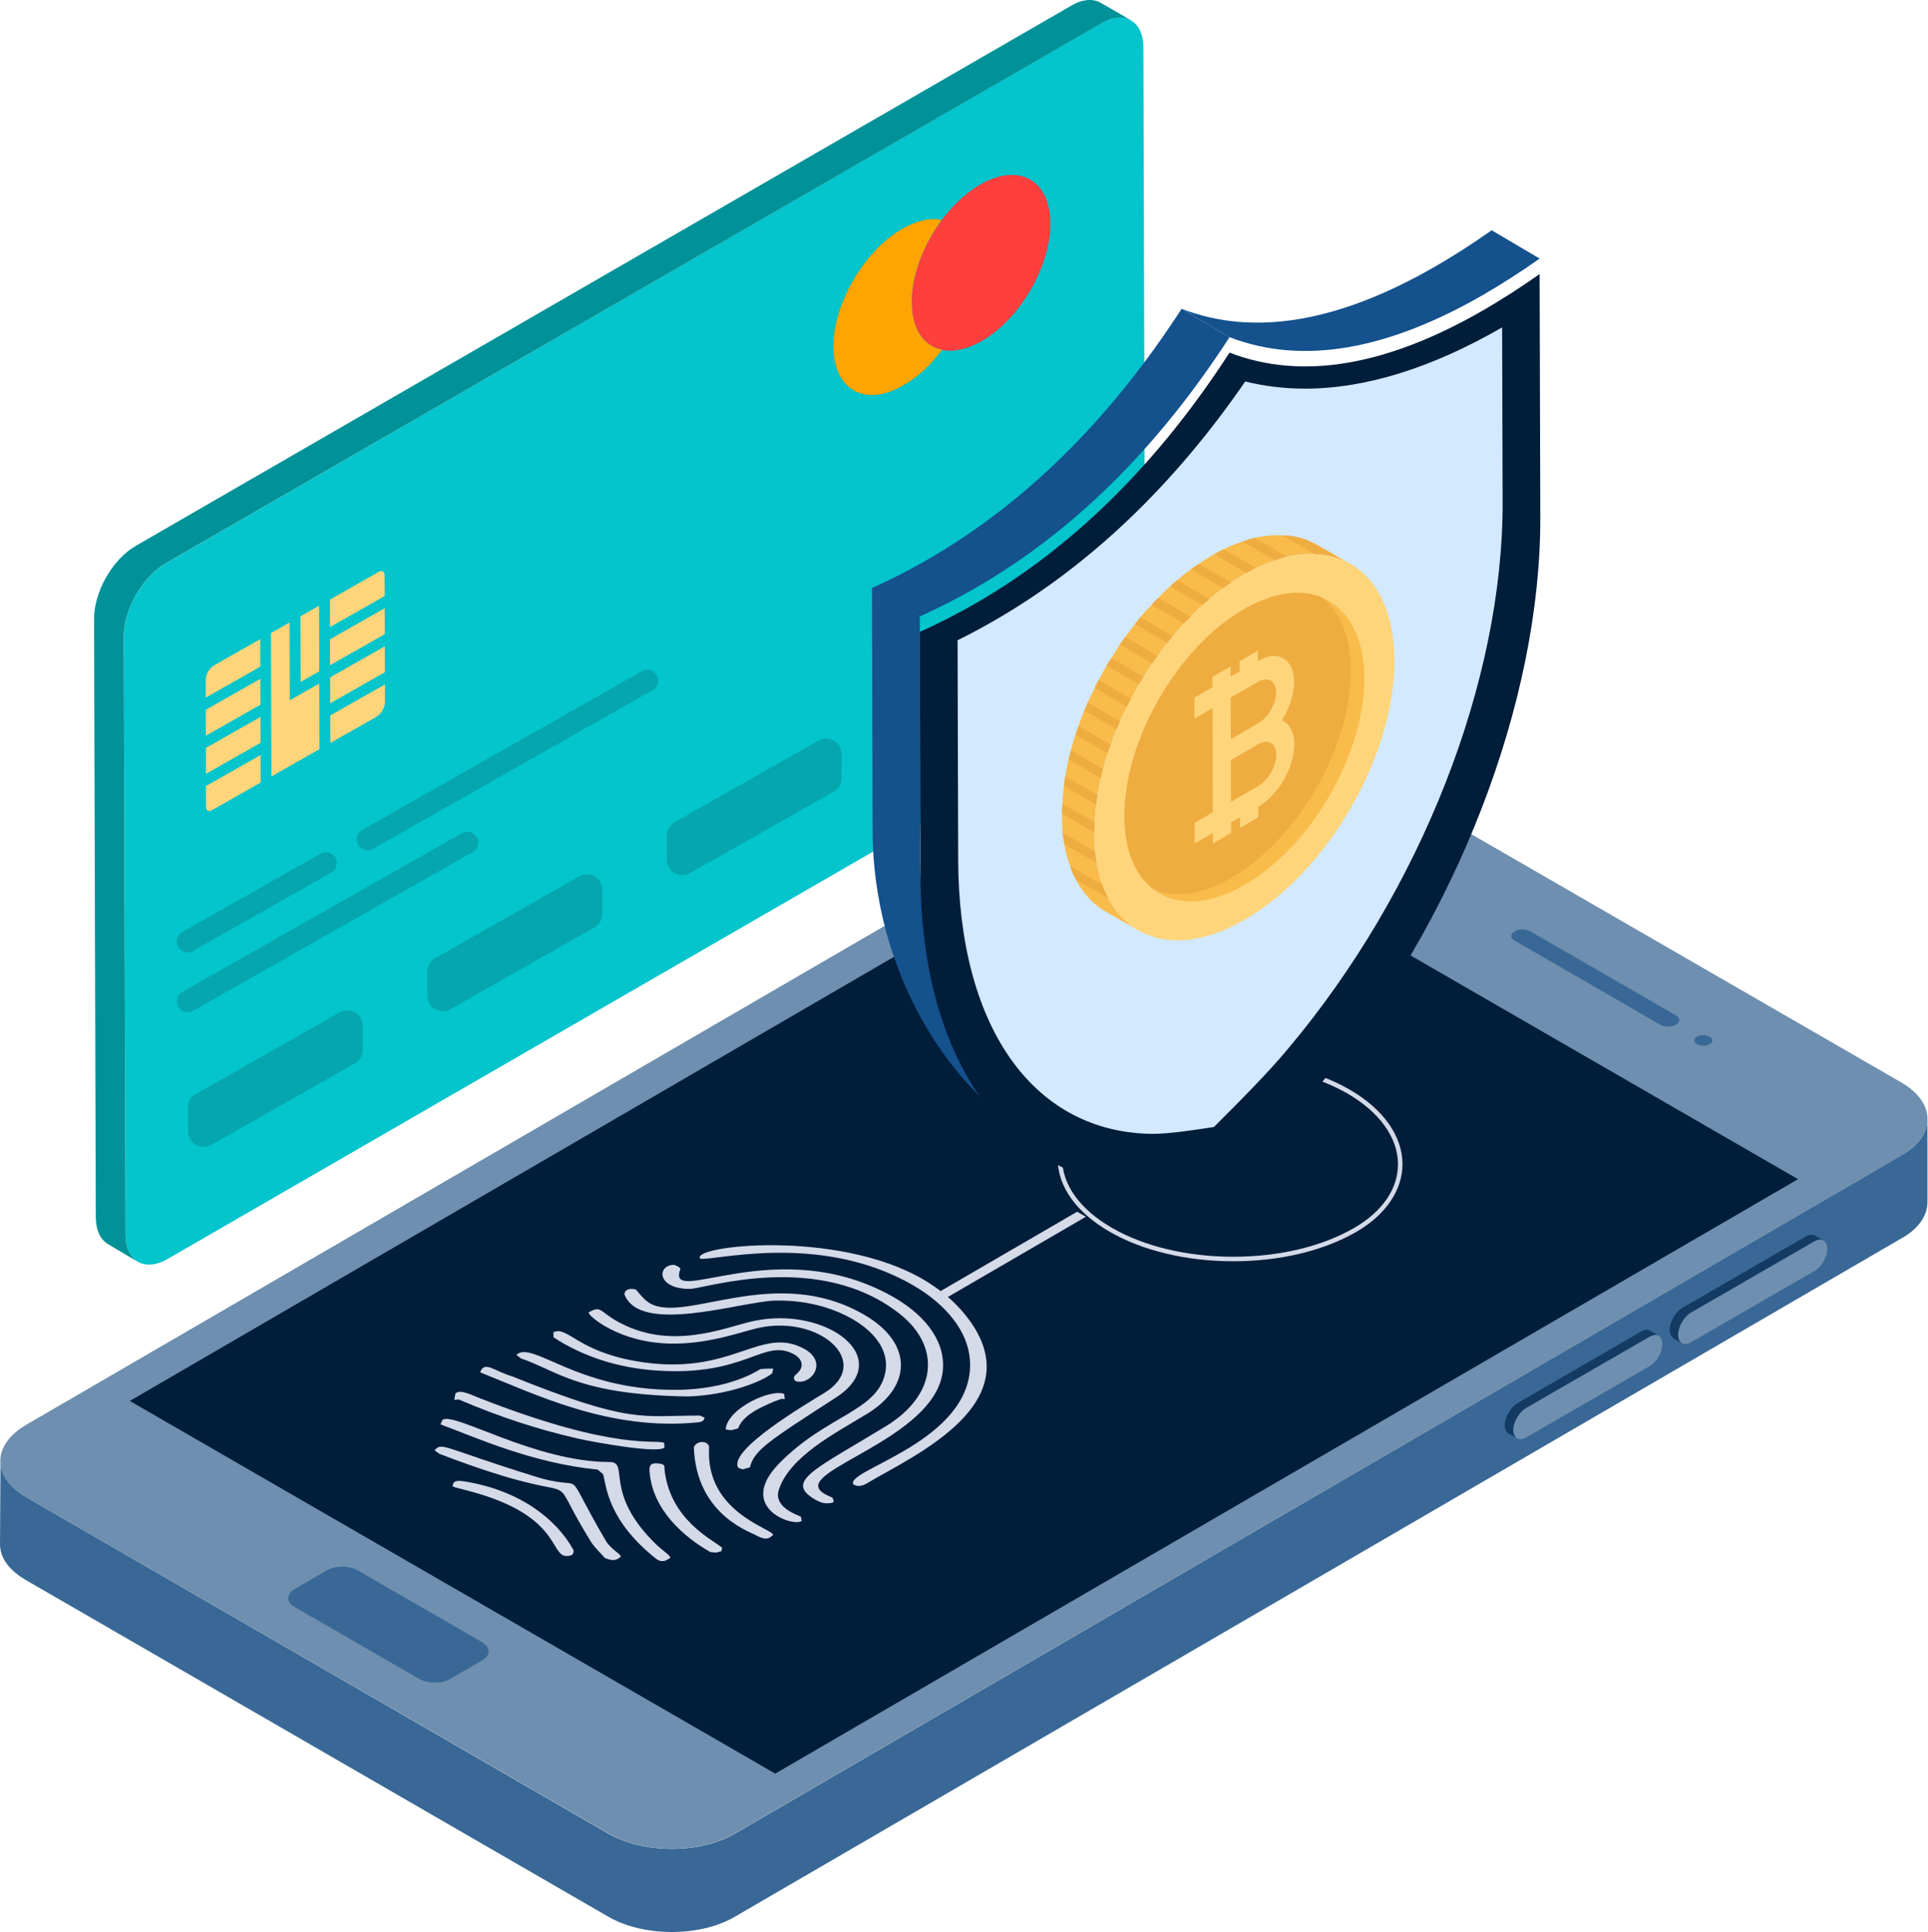 <svg width="499" height="500" viewBox="0 0 499 500" fill="none" xmlns="http://www.w3.org/2000/svg">
<path d="M498.862 289.607V311.113C498.862 314.542 496.619 317.973 492.133 320.48L190.124 496.091C181.02 501.369 166.507 501.237 157.535 496.091L6.86 409.011C2.243 406.372 0 403.074 0 399.643L0.131 378.137C0.131 381.568 2.375 384.866 6.86 387.505L157.535 474.585C166.639 479.731 181.02 479.863 190.124 474.585L492.133 298.974C496.619 296.467 498.862 293.036 498.862 289.607Z" fill="#396896"/>
<path d="M492.08 280.131C501.094 285.335 501.142 293.797 492.187 299.001L190.145 474.529C181.023 479.83 166.58 479.733 157.566 474.529L6.863 387.52C-2.066 382.365 -2.281 374 6.841 368.698L308.883 193.171C317.838 187.967 332.448 187.967 341.377 193.122L492.08 280.131Z" fill="#6E8FAF"/>
<path d="M124.714 424.96C126.989 426.273 127.084 428.364 124.825 429.678L116.539 434.492C114.279 435.806 110.669 435.757 108.395 434.444L76.299 415.914C74.025 414.601 74.013 412.558 76.273 411.245L84.558 406.43C86.818 405.117 90.345 405.117 92.619 406.43L124.714 424.96Z" fill="#396896"/>
<path d="M465.358 305.168L200.644 459.004L33.596 362.562L298.314 208.726L465.358 305.168Z" fill="#001D3A"/>
<path d="M433.801 262.807C434.896 263.44 434.902 264.51 433.814 265.142C432.642 265.823 430.794 265.823 429.699 265.191L391.96 243.402C390.865 242.77 390.859 241.7 392.031 241.019C393.119 240.386 394.966 240.386 396.061 241.019L433.801 262.807ZM442.479 268.303C443.406 268.838 443.411 269.714 442.574 270.2C441.654 270.735 440.142 270.735 439.216 270.2C438.289 269.665 438.284 268.789 439.205 268.254C440.042 267.768 441.553 267.768 442.479 268.303Z" fill="#396896"/>
<path d="M319.193 326.413C307.097 326.413 295.732 323.699 287.195 318.77C278.525 313.765 273.748 307.047 273.737 299.857C273.725 292.713 278.43 286.041 286.986 281.071C294.583 276.656 305.137 274.227 316.711 274.227C329.07 274.227 340.652 276.983 349.326 281.992C358 287.001 362.982 294.019 362.99 301.258C363.001 307.995 358.67 314.374 351.115 318.766C342.631 323.695 331.296 326.413 319.193 326.413ZM316.711 275.396C305.506 275.396 294.887 277.832 287.572 282.083C279.393 286.837 274.898 293.147 274.905 299.854C274.917 306.61 279.488 312.969 287.781 317.758C296.143 322.584 307.299 325.244 319.193 325.244C331.091 325.244 342.22 322.584 350.528 317.754C357.821 313.518 361.829 307.66 361.821 301.258C361.813 294.449 357.044 287.796 348.74 283.004C340.366 278.17 328.689 275.396 316.711 275.396Z" fill="#D4DAE8"/>
<path d="M367.069 221.857C369.344 223.17 369.356 225.31 367.096 226.623C364.753 227.985 361.142 227.936 358.867 226.623C356.593 225.31 356.498 223.219 358.841 221.857C361.101 220.544 364.795 220.544 367.069 221.857Z" fill="#CAD0DD"/>
<path d="M284.968 6.049C290.98 2.578 295.909 5.387 295.928 12.294L296.367 167.18C296.387 174.087 291.49 182.57 285.479 186.04L43.409 325.799C37.398 329.27 32.526 326.427 32.507 319.52L32.068 164.634C32.048 157.727 36.887 149.278 42.898 145.808L284.968 6.049Z" fill="#04C4CC"/>
<path d="M292.774 5.266C290.782 4.18 287.976 4.27 284.988 6.081L42.909 145.77C36.843 149.3 32.045 157.72 32.045 164.6L32.498 319.498C32.498 322.939 33.766 325.383 35.666 326.559L27.961 321.982C25.969 320.805 24.792 318.361 24.792 314.921L24.34 160.113C24.34 153.142 29.137 144.723 35.112 141.283L277.192 1.503C280.27 -0.307 282.986 -0.398 284.978 0.779L292.774 5.266Z" fill="#009298"/>
<path d="M253.836 47.689C263.763 42.054 271.83 46.63 271.863 57.844C271.895 69.058 263.881 82.706 253.953 88.341C250.207 90.467 246.727 91.145 243.843 90.565C239.083 89.609 235.947 85.223 235.927 78.241C235.907 71.259 239.008 63.312 243.746 56.948C246.618 53.091 250.09 49.815 253.836 47.689Z" fill="#FF3E3E"/>
<path d="M243.815 90.509C240.965 94.427 237.523 97.633 233.723 99.77C223.869 105.469 215.795 100.957 215.677 89.678C215.677 78.517 223.75 64.746 233.604 59.165C237.404 57.028 240.847 56.316 243.696 56.909C239.066 63.321 235.86 71.275 235.979 78.281C235.979 85.166 239.066 89.559 243.815 90.509ZM95.159 220.033C94.179 220.033 93.23 219.523 92.712 218.61C91.947 217.263 92.421 215.549 93.771 214.781L166.141 173.705C167.491 172.94 169.202 173.414 169.97 174.764C170.736 176.11 170.261 177.825 168.911 178.593L96.541 219.669C96.105 219.916 95.628 220.033 95.159 220.033ZM48.591 261.954C47.612 261.954 46.663 261.444 46.145 260.531C45.379 259.184 45.854 257.469 47.203 256.701L119.571 215.626C120.915 214.866 122.632 215.332 123.4 216.684C124.165 218.031 123.691 219.745 122.341 220.514L49.974 261.589C49.538 261.836 49.06 261.954 48.591 261.954ZM48.553 246.487C47.574 246.487 46.625 245.976 46.106 245.063C45.341 243.716 45.816 242.002 47.165 241.234L82.953 220.922C84.302 220.16 86.014 220.631 86.782 221.981C87.547 223.328 87.072 225.042 85.723 225.81L49.935 246.122C49.499 246.369 49.022 246.487 48.553 246.487Z" fill="#05A6AD"/>
<path d="M243.815 90.509C240.966 94.427 237.523 97.633 233.723 99.77C223.869 105.469 215.796 100.957 215.677 89.678C215.677 78.517 223.75 64.746 233.605 59.165C237.404 57.028 240.847 56.316 243.696 56.909C239.066 63.321 235.86 71.275 235.979 78.281C235.979 85.166 239.066 89.559 243.815 90.509Z" fill="#FFA400"/>
<path d="M149.903 226.827C152.565 225.316 155.869 227.233 155.878 230.294L155.895 236.501C155.899 237.945 155.125 239.279 153.869 239.991L116.604 261.145C113.942 262.656 110.638 260.739 110.629 257.678L110.612 251.467C110.608 250.024 111.382 248.69 112.637 247.978L149.903 226.827Z" fill="#05A6AD"/>
<path d="M211.831 191.675C214.493 190.164 217.796 192.081 217.806 195.141L217.825 201.35C217.829 202.793 217.055 204.128 215.799 204.84L178.587 225.964C175.925 227.475 172.622 225.558 172.612 222.497L172.594 216.286C172.589 214.842 173.363 213.508 174.619 212.795L211.831 191.675Z" fill="#05A6AD"/>
<path d="M279.711 153.145L279.758 168.54L234.559 194.193L234.513 178.802L279.711 153.145Z" fill="#CAD0DD"/>
<path d="M87.922 262.006C90.584 260.494 93.888 262.412 93.897 265.473L93.914 271.683C93.918 273.127 93.144 274.461 91.888 275.173L54.677 296.293C52.015 297.804 48.711 295.886 48.703 292.825L48.685 286.618C48.681 285.175 49.456 283.841 50.711 283.128L87.922 262.006Z" fill="#05A6AD"/>
<path d="M53.307 203.423L53.325 208.73C53.327 209.255 53.48 209.645 53.748 209.8C54.032 209.965 54.468 209.898 54.951 209.622L67.471 202.516L67.449 195.395L53.307 203.423Z" fill="#FED57A"/>
<path d="M53.251 183.701L53.274 190.408L67.41 182.384L67.391 175.676L53.251 183.701Z" fill="#FED57A"/>
<path d="M55.461 172.161C54.248 172.848 53.226 174.583 53.231 175.95L53.243 180.551L67.385 172.525L67.362 165.404L55.461 172.161Z" fill="#FED57A"/>
<path d="M53.282 193.561L53.301 200.269L67.441 192.244L67.418 185.536L53.282 193.561Z" fill="#FED57A"/>
<path d="M75.006 181.23L74.948 161.099L70.131 163.835L70.24 200.947L82.688 193.881L82.637 176.9L75.006 181.23Z" fill="#FED57A"/>
<path d="M82.63 173.747L82.579 156.766L77.762 159.502L77.809 176.483L82.63 173.747Z" fill="#FED57A"/>
<path d="M85.447 175.302L85.471 182.009L99.611 173.984L99.591 167.277L85.447 175.302Z" fill="#FED57A"/>
<path d="M85.479 185.161L85.501 192.282L97.403 185.526C98.615 184.838 99.637 183.104 99.632 181.736L99.618 177.136L85.479 185.161ZM99.115 147.887C98.837 147.724 98.4 147.791 97.913 148.064L85.392 155.171L85.415 162.292L99.554 154.264L99.536 148.956C99.536 148.431 99.381 148.044 99.115 147.887Z" fill="#FED57A"/>
<path d="M85.42 165.445L85.444 172.153L99.584 164.124L99.56 157.416L85.42 165.445Z" fill="#FED57A"/>
<path d="M318.225 87.259L305.818 79.924C324.533 87.152 346.504 83.38 371.572 68.907C376.297 66.179 381.127 63.074 386.071 59.589L398.478 66.923C393.535 70.409 388.704 73.514 383.98 76.241C358.912 90.715 336.941 94.487 318.225 87.259Z" fill="#14518D"/>
<path d="M271.046 296.013L265.389 292.746C244.591 280.714 225.927 250.028 225.847 215.127L225.688 152.177L238.057 159.515L238.217 222.465C238.376 257.367 250.249 283.981 271.046 296.013Z" fill="#14518D"/>
<path d="M238.068 159.536L225.661 152.201C230.606 149.978 235.442 147.502 240.164 144.775C265.236 130.3 287.16 108.73 305.817 79.924L318.225 87.259C299.568 116.065 277.644 137.635 252.572 152.11C247.849 154.836 243.014 157.312 238.068 159.536Z" fill="#14518D"/>
<g filter="url(#filter0_d_1_861)">
<path d="M318.225 87.259C336.94 94.487 358.911 90.715 383.98 76.241C388.704 73.514 393.534 70.409 398.478 66.923L398.656 129.884C398.791 177.178 377.244 234.354 340.931 277.57C334.583 285.217 325.944 293.659 318.83 300.811C311.699 301.884 303.041 303.428 296.619 303.154C260.231 301.911 238.381 269.79 238.247 222.497L238.068 159.536C243.013 157.312 247.849 154.836 252.572 152.11C277.644 137.634 299.568 116.065 318.225 87.259Z" fill="#001D3A"/>
</g>
<path d="M297.028 293.417C266.877 292.384 248.118 265.203 247.994 222.467L247.837 165.698C251.093 164.085 254.311 162.362 257.448 160.548C282.014 146.368 303.801 125.59 322.285 98.729C327.292 99.962 332.49 100.58 337.812 100.58C353.392 100.58 370.538 95.244 388.779 84.729L388.907 129.912C389.036 176.271 367.796 230.445 333.466 271.296C328.23 277.608 321.147 284.696 314.897 290.951L314.188 291.665C308.78 292.498 302.678 293.44 298.175 293.44L297.028 293.417Z" fill="#D2E9FF"/>
<path d="M349.555 145.956C348.92 145.559 348.285 145.242 347.649 145.003L347.253 144.845C345.188 143.97 342.886 143.414 340.345 143.414C338.043 143.256 335.661 143.494 333.12 144.05H333.041C332.008 144.368 331.056 144.606 330.024 145.003C328.436 145.559 326.769 146.195 325.022 146.989C324.307 147.386 323.514 147.784 322.719 148.26C322.481 148.34 322.163 148.498 321.926 148.657C320.814 149.293 319.782 150.008 318.67 150.723C317.956 151.2 317.321 151.676 316.606 152.232C315.415 153.026 314.224 153.98 313.033 155.012C312.398 155.568 311.763 156.045 311.207 156.601C310.175 157.554 309.143 158.587 308.111 159.62C307.555 160.176 306.999 160.732 306.443 161.367C305.411 162.4 304.459 163.512 303.585 164.625C303.029 165.181 302.633 165.736 302.156 166.372C301.283 167.484 300.409 168.596 299.616 169.708C299.139 170.344 298.663 171.059 298.265 171.694C297.392 172.806 296.678 173.998 295.963 175.189L294.773 177.096C294.058 178.367 293.343 179.559 292.788 180.83C292.311 181.545 291.993 182.18 291.676 182.895C291.041 184.166 290.485 185.358 289.85 186.628C289.612 187.344 289.294 188.059 288.976 188.773C288.421 190.045 287.944 191.395 287.468 192.745C287.23 193.46 286.912 194.255 286.674 194.97C286.277 196.32 285.88 197.67 285.483 199.021V199.1C285.245 199.895 285.086 200.61 284.927 201.404C284.53 202.834 284.292 204.343 284.054 205.773C283.895 206.567 283.737 207.441 283.737 208.236C283.498 209.825 283.34 211.334 283.34 212.843C283.181 213.717 283.181 214.511 283.181 215.385V215.782C283.181 217.45 283.26 218.88 283.419 220.389V220.469C283.498 221.422 283.657 222.296 283.816 223.25V223.329C284.213 225.315 284.689 227.221 285.325 228.969C285.721 230.24 286.277 231.431 286.912 232.544V232.623C288.818 236.198 291.438 238.899 294.534 240.726L286.118 235.88C282.942 234.053 280.402 231.272 278.496 227.698C277.861 226.586 277.385 225.394 276.988 224.123C276.273 222.375 275.797 220.549 275.479 218.483C275.321 217.53 275.162 216.577 275.003 215.544C274.924 214.035 274.844 212.525 274.844 210.936V210.619C274.844 209.745 274.844 208.871 275.003 207.997C275.003 206.488 275.162 204.979 275.4 203.469C275.4 202.595 275.559 201.801 275.718 200.928C275.955 199.497 276.194 197.988 276.591 196.558C276.75 195.764 276.909 195.049 277.147 194.255C277.464 192.904 277.861 191.554 278.338 190.203C278.576 189.489 278.814 188.694 279.131 187.979C279.528 186.628 280.084 185.278 280.64 183.928C280.957 183.213 281.196 182.498 281.513 181.862C282.069 180.592 282.704 179.32 283.34 178.049C283.657 177.334 283.974 176.699 284.371 175.984C285.007 174.713 285.721 173.521 286.436 172.25C286.754 171.615 287.15 170.979 287.627 170.344C288.341 169.153 289.135 167.961 289.85 166.769C290.326 166.134 290.803 165.498 291.2 164.863C292.073 163.75 292.867 162.639 293.74 161.526C294.217 160.891 294.773 160.256 295.169 159.699C296.122 158.587 297.075 157.554 298.107 156.522C298.583 155.886 299.139 155.33 299.774 154.774C300.727 153.742 301.759 152.709 302.871 151.756C303.426 151.2 304.062 150.643 304.697 150.167C305.808 149.134 306.999 148.26 308.19 147.386C308.825 146.91 309.54 146.354 310.254 145.956C311.366 145.162 312.478 144.447 313.589 143.812C313.827 143.653 314.066 143.494 314.303 143.414C315.098 142.938 315.891 142.541 316.685 142.143C318.353 141.349 320.02 140.634 321.608 140.158C322.64 139.76 323.672 139.442 324.704 139.204C327.245 138.648 329.627 138.41 331.929 138.569H332.008C334.47 138.569 336.693 139.125 338.837 139.999L339.393 140.317C340.027 140.475 340.583 140.793 341.139 141.111L349.555 145.956Z" fill="#F9BB4A"/>
<path d="M321.952 148.661C343.394 136.275 360.838 146.221 360.908 170.931C360.978 195.583 343.648 225.617 322.205 238.003C300.712 250.419 283.268 240.473 283.199 215.821C283.129 191.11 300.459 161.077 321.952 148.661Z" fill="#FED57A"/>
<path d="M342.381 154.773C346.963 158.399 349.627 164.796 349.734 173.539C349.734 193.266 335.88 217.257 318.829 227.173C311.156 231.651 304.122 232.504 298.688 230.265C304.335 234.53 312.754 234.424 322.132 228.985C339.29 219.176 353.144 195.185 353.144 175.459C353.038 164.796 348.881 157.545 342.381 154.773Z" fill="#F9BB4A"/>
<path d="M318.829 227.173C335.88 217.257 349.734 193.266 349.734 173.539C349.627 164.796 346.963 158.399 342.381 154.773C342.381 154.773 342.381 154.666 342.274 154.666C336.839 152.321 329.699 153.174 321.92 157.652C304.761 167.568 290.907 191.559 291.014 211.285C291.014 220.242 293.892 226.746 298.687 230.265C304.122 232.504 311.156 231.651 318.829 227.173Z" fill="#EFAC41"/>
<path d="M331.743 186.408C333.696 187.23 334.974 189.369 334.984 192.63C334.992 195.599 333.941 198.888 332.296 201.837C330.565 204.739 328.24 207.301 325.657 208.793L325.665 211.519L320.965 214.234L320.958 211.508L318.629 212.853L318.637 215.579L313.937 218.293L313.929 215.567L309.23 218.282L309.214 212.928L313.914 210.213L313.884 199.407L313.868 194.003L313.838 183.246L309.138 185.961L309.123 180.558L313.822 177.843L313.815 175.165L318.514 172.451L318.522 175.128L320.851 173.783L320.843 171.106L325.543 168.391L325.55 171.068C330.716 168.084 334.921 170.482 334.938 176.469C334.946 179.39 333.895 182.727 332.25 185.628L331.743 186.408ZM325.642 203.438C328.225 201.946 330.335 198.29 330.326 195.32C330.318 192.351 328.194 191.14 325.611 192.632L318.583 196.692L318.614 207.498L325.642 203.438ZM325.596 187.229C328.179 185.737 330.289 182.08 330.281 179.159C330.272 176.19 328.148 174.979 325.566 176.471L318.537 180.531L318.568 191.289L325.596 187.229Z" fill="#FED57A"/>
<path d="M347.253 144.845C345.188 143.97 342.886 143.414 340.345 143.414L332.008 138.569C334.47 138.569 336.693 139.125 338.837 139.998L339.393 140.316L347.253 144.845ZM333.041 144.05C332.008 144.368 331.056 144.606 330.024 145.003L321.608 140.157C322.64 139.76 323.672 139.442 324.704 139.204L333.041 144.05ZM318.67 150.723C317.956 151.199 317.321 151.676 316.606 152.232L308.19 147.386C308.825 146.909 309.54 146.354 310.254 145.956L318.67 150.723ZM308.111 159.62C307.555 160.176 306.999 160.732 306.443 161.367L298.107 156.522C298.583 155.886 299.139 155.33 299.774 154.774L308.111 159.62ZM313.033 155.012C312.398 155.568 311.763 156.045 311.207 156.601L302.871 151.756C303.426 151.199 304.062 150.643 304.697 150.167L313.033 155.012ZM325.022 146.989C324.307 147.386 323.514 147.784 322.719 148.26L314.303 143.414C315.098 142.938 315.891 142.54 316.685 142.143L325.022 146.989ZM295.963 175.189L294.773 177.096L286.436 172.25C286.754 171.615 287.15 170.979 287.627 170.344L295.963 175.189ZM289.85 186.628C289.612 187.344 289.294 188.059 288.976 188.773L280.64 183.928C280.957 183.213 281.196 182.498 281.513 181.862L289.85 186.628ZM287.468 192.745C287.23 193.46 286.912 194.255 286.674 194.97L278.338 190.203C278.576 189.488 278.814 188.694 279.131 187.979L287.468 192.745ZM285.483 199.021V199.1C285.245 199.895 285.086 200.609 284.927 201.404L276.591 196.558C276.75 195.764 276.909 195.049 277.147 194.255L285.483 199.021ZM284.054 205.773C283.895 206.567 283.737 207.441 283.737 208.236L275.4 203.469C275.4 202.595 275.559 201.801 275.718 200.928L284.054 205.773ZM283.34 212.843C283.181 213.717 283.181 214.511 283.181 215.385L274.844 210.619C274.844 209.745 274.844 208.871 275.003 207.997L283.34 212.843ZM283.816 223.25L275.479 218.483C275.321 217.53 275.162 216.577 275.003 215.544L283.419 220.389V220.469C283.498 221.422 283.657 222.296 283.816 223.25ZM286.912 232.544L278.496 227.698C277.861 226.586 277.385 225.394 276.988 224.123L285.325 228.969C285.721 230.24 286.277 231.431 286.912 232.544Z" fill="#EFAC41"/>
<path d="M292.788 180.83C292.311 181.545 291.993 182.18 291.676 182.895L283.34 178.049C283.657 177.334 283.974 176.699 284.371 175.984L292.788 180.83Z" fill="#EFAC41"/>
<path d="M299.616 169.708C299.139 170.344 298.663 171.059 298.266 171.694L289.85 166.769C290.326 166.134 290.803 165.498 291.2 164.862L299.616 169.708Z" fill="#EFAC41"/>
<path d="M303.585 164.624C303.03 165.181 302.633 165.736 302.156 166.372L293.74 161.526C294.217 160.891 294.773 160.255 295.169 159.699L303.585 164.624Z" fill="#EFAC41"/>
<path d="M281.052 314.892L244.954 335.868L242.693 334.563L278.787 313.587L281.052 314.892Z" fill="#D4DAE8"/>
<path d="M205.785 357.357C205.088 356.492 205.764 355.928 206.049 355.689C208.089 354.034 207.969 351.9 205.515 350.485C197.532 346.227 193.34 356.24 170.023 354.702C159.592 353.999 150.655 350.909 143.269 346.111L143.218 344.804C146.826 343.043 149.245 349.554 164.484 352.245C189.691 356.672 196.796 342.527 208.526 349.29C214.57 353.024 209.343 358.853 205.785 357.357Z" fill="#D4DAE8"/>
<path d="M134.872 351.574L133.636 350.653C137.753 346.757 149.058 359.697 174.596 359.697C189.142 359.697 196.345 354.504 196.828 354.32C197.543 354.215 198.487 354.206 200.118 354.178L199.879 355.394C197.463 357.428 188.647 361.074 178.008 361.405C149.621 360.966 144.082 354.648 134.872 351.574ZM124.257 355.144C125.484 352.111 127.513 354.677 132.725 356.263C163.361 368.59 165.903 366.344 181.167 366.344L182.362 366.888C182.199 367.774 181.508 368.028 180.541 368.109C157.679 370.391 138.258 360.711 124.257 355.144ZM189.285 370.113C188.654 370.113 188.1 370.017 187.81 369.849C188.4 364.347 199.73 359.325 202.957 360.77L203.109 362.077L202.219 362.026L200.337 362.723C196.121 364.518 192.245 366.4 191.039 369.671L189.29 370.139L189.285 370.113ZM149.561 372.3C139.251 369.961 129.17 366.649 118.743 362.184L117.573 362.28L117.863 360.627C119.194 359.425 121.988 361.05 124.501 361.97C159.936 375.817 169.988 372.317 171.915 373.445L171.976 374.625C170.343 376.258 153.643 373.23 149.561 372.3Z" fill="#D4DAE8"/>
<path d="M192.275 380.25C191.904 380.204 191.421 380.032 191.045 379.813C188.527 375.276 208.225 363.604 213.333 360.5C225.98 352.761 212.451 340.234 196.411 343.634C190.122 344.981 172.517 352.417 156.438 343.136C155.655 342.683 152.205 340.427 152.379 339.626C155.543 337.785 155.242 339.377 159.439 341.778C173.406 349.85 187.446 343.554 195.037 341.874C213.857 337.847 232.282 351.588 216.105 361.843C198.749 373.04 195.208 375.316 194.076 379.757L192.275 380.25Z" fill="#D4DAE8"/>
<path d="M220.931 384.197C218.259 380.651 248.913 373.874 250.981 355.124C251.658 349.036 249.048 343.049 243.428 337.821C241.378 335.913 238.967 334.153 236.256 332.592C211.908 318.533 183.789 326.622 181.203 325.715C178.701 322.403 216.33 318.056 238.799 331.025C243.123 333.523 246.775 336.569 249.664 340.074C268.312 362.863 236.305 376.737 224.395 383.877C223.262 384.542 222.071 384.862 220.931 384.197Z" fill="#D4DAE8"/>
<path d="M211.212 388.225C202.715 383.405 210.807 380.381 229.481 368.984C242.722 360.76 243.397 348.419 232.991 340.125C211.984 323.448 182.335 333.568 178.532 333.568C169.806 333.568 170.043 327.338 174.463 327.338C175.557 327.709 175.872 327.999 176.132 328.34C171.993 338.926 201.359 318.423 231.516 335.837C238.462 339.861 244.564 346.257 244.059 354.234C242.993 370.803 211.199 379.165 211.781 384.675C211.949 386.388 214.684 387.138 215.53 387.656C215.432 388.182 216.795 389.054 213.897 389.054C213.506 388.95 213.331 389.285 211.212 388.225ZM195.963 397.493C195.06 396.693 180.208 392.58 179.575 374.498C180.591 372.501 183.591 372.984 183.527 374.645C182.551 391.444 199.95 395.584 200.093 397.228C199.07 398.206 198.248 398.644 195.963 397.493ZM185.556 401.79C184.982 401.79 184.412 401.77 183.868 401.684C183.478 401.344 169.217 394.223 168.126 380.983C167.958 379.164 168.474 378.709 169.774 378.709C172.071 378.77 172.006 379.281 171.976 380.179C173.358 393.378 184.491 398.464 186.94 400.59C186.803 400.672 186.772 401.053 186.747 401.429L185.556 401.79ZM146.667 402.701C142.222 402.701 145.248 392.067 121.108 385.789L119.028 385.245C118.158 385.026 117.538 384.874 117.167 384.655C117.188 383.076 118.515 383.138 120.213 383.388C134.416 385.674 143.943 392.991 148.452 401.185C148.493 402.304 148.025 402.523 147.308 402.65L146.667 402.701Z" fill="#D4DAE8"/>
<path d="M156.585 403.22C153.787 400.268 153.393 399.721 153.009 399.085C139.074 376.761 155.941 392.413 113.769 376.273L112.482 375.352C114.387 373.093 114.605 374.694 138.081 381.985C153.196 386.811 144.398 377.625 156.9 398.922C157.582 400.036 158.808 401.053 160.008 401.999C160.573 402.487 160.679 402.757 160.669 402.889C159.518 403.784 158.812 404.106 156.585 403.22Z" fill="#D4DAE8"/>
<path d="M170.018 403.576C157.258 393.541 156.937 384.616 156.112 381.532L154.678 380.316C137.92 378.749 122.685 371.833 114.023 368.633L114.486 367.504C117.139 365.075 138.289 378.368 157.785 378.368C163.104 378.368 155.871 386.285 170.043 399.898C171.831 401.53 173.555 402.599 173.482 403.164C172.347 403.952 171.474 404.412 170.018 403.576ZM201.563 378.836C213.827 366.204 227.004 365.343 229.1 355.353C230.369 349.309 225.946 344.447 220.642 341.381C211.126 335.886 200.931 336.64 200.541 336.595C191.688 336.861 165.533 345.589 161.605 334.916C161.776 333.293 163.951 333.409 164.667 333.818C166.264 335.791 167.185 336.686 168.248 337.302C177.439 342.613 200.589 326.931 223.617 340.221C236.511 347.646 236.263 359.24 223.454 366.461C216.237 370.888 204.408 376.945 201.588 385.489C201.07 387.02 201.156 389.258 204.528 391.206C205.348 391.679 205.853 391.867 207.28 392.513L207.499 393.602C205.417 395.315 190.526 390.224 201.563 378.836Z" fill="#D4DAE8"/>
<path d="M426.961 345.898C428.757 344.861 430.225 345.774 430.231 347.837C430.237 349.977 428.778 352.503 426.983 353.54L394.993 372.009C393.197 373.046 391.663 372.248 391.657 370.108C391.651 368.045 393.175 365.404 394.971 364.367L426.961 345.898Z" fill="#6E8FAF"/>
<path d="M471.942 321.039C471.317 320.726 470.483 320.726 469.546 321.247L437.671 339.684C435.796 340.83 434.338 343.434 434.338 345.413C434.338 346.559 434.754 347.288 435.275 347.601L433.088 346.351C432.567 345.934 432.15 345.205 432.15 344.163C432.15 342.08 433.608 339.476 435.483 338.434L467.358 319.997C468.296 319.476 469.129 319.476 469.754 319.789L471.942 321.039ZM427.046 344.372L429.233 345.726C428.608 345.309 427.879 345.413 426.941 345.934L394.962 364.372C393.192 365.413 391.629 368.017 391.629 370.101C391.629 371.143 392.046 371.872 392.671 372.184L390.379 370.934C389.858 370.621 389.442 369.893 389.442 368.851C389.442 366.767 391.004 364.163 392.775 363.122L424.754 344.58C425.692 344.059 426.421 344.059 427.046 344.372Z" fill="#133B63"/>
<path d="M469.592 321.285C471.454 320.209 472.922 321.123 472.928 323.186C472.934 325.326 471.476 327.852 469.614 328.927L437.69 347.358C435.828 348.433 434.36 347.596 434.354 345.456C434.348 343.393 435.807 340.791 437.669 339.716L469.592 321.285Z" fill="#6E8FAF"/>
<defs>
<filter id="filter0_d_1_861" x="234.068" y="66.923" width="168.589" height="244.262" filterUnits="userSpaceOnUse" color-interpolation-filters="sRGB">
<feFlood flood-opacity="0" result="BackgroundImageFix"/>
<feColorMatrix in="SourceAlpha" type="matrix" values="0 0 0 0 0 0 0 0 0 0 0 0 0 0 0 0 0 0 127 0" result="hardAlpha"/>
<feOffset dy="4"/>
<feGaussianBlur stdDeviation="2"/>
<feComposite in2="hardAlpha" operator="out"/>
<feColorMatrix type="matrix" values="0 0 0 0 0 0 0 0 0 0 0 0 0 0 0 0 0 0 0.25 0"/>
<feBlend mode="normal" in2="BackgroundImageFix" result="effect1_dropShadow_1_861"/>
<feBlend mode="normal" in="SourceGraphic" in2="effect1_dropShadow_1_861" result="shape"/>
</filter>
</defs>
</svg>
